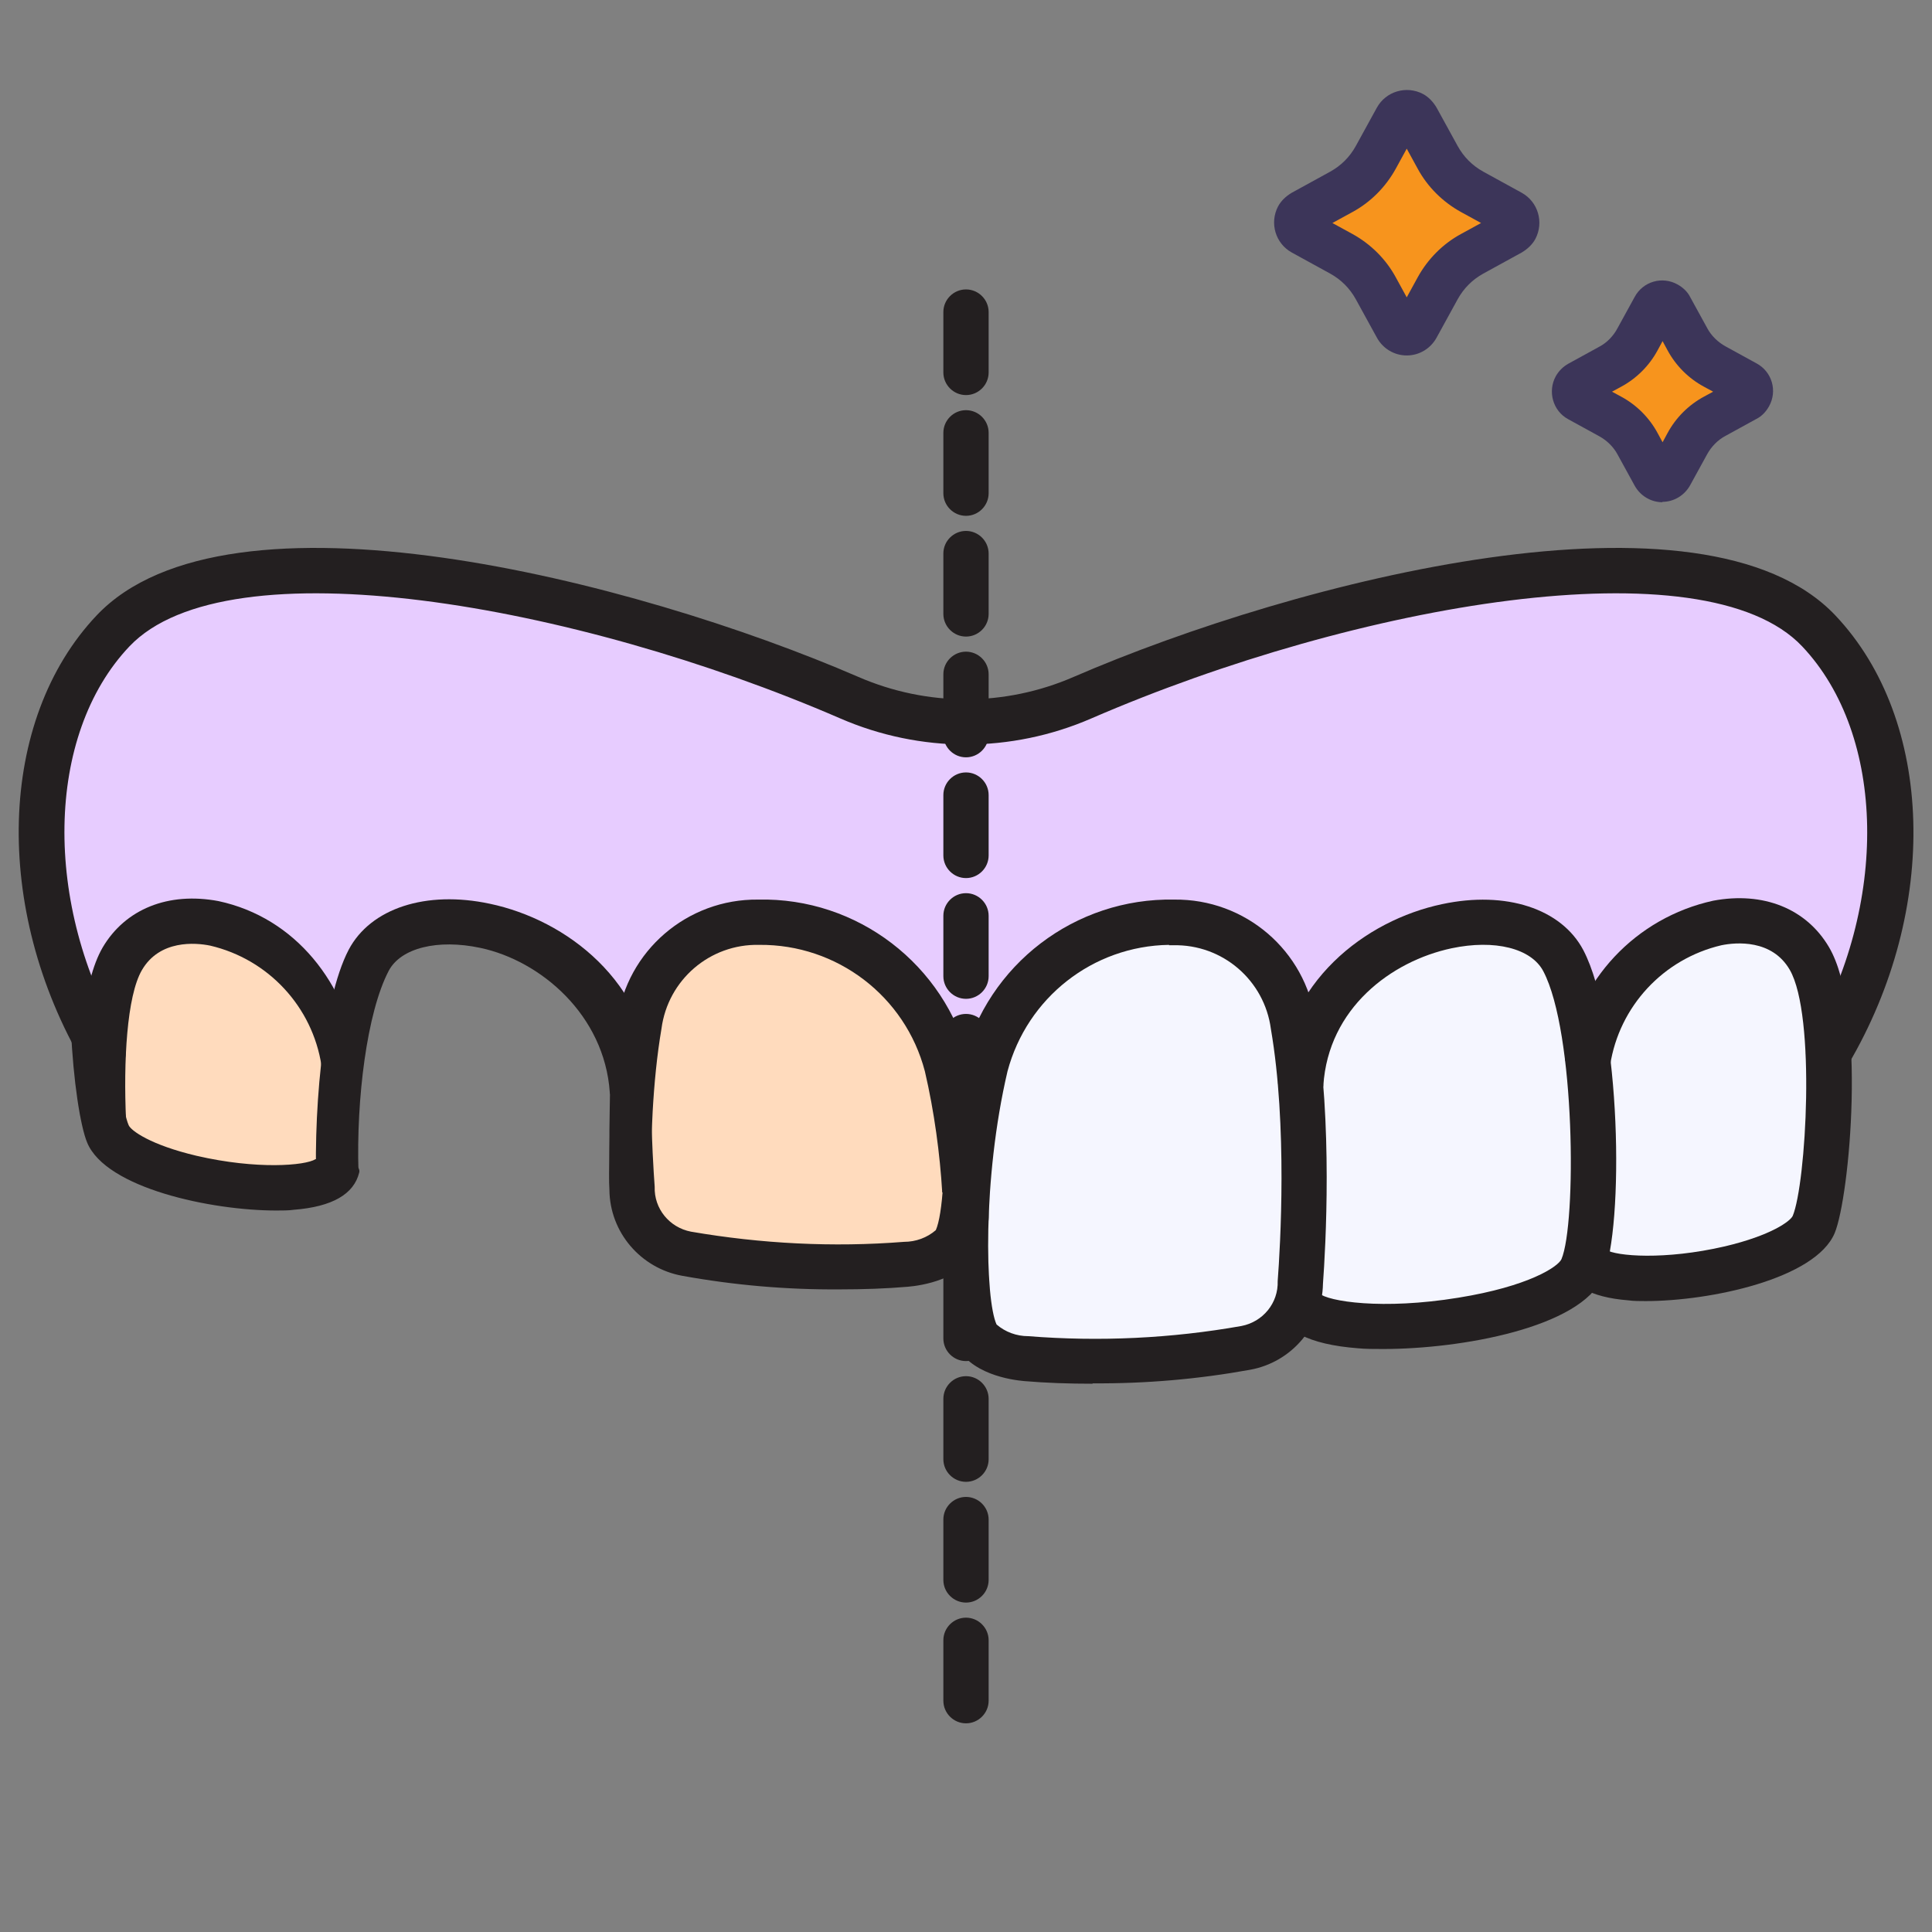 <?xml version="1.0" encoding="UTF-8"?>
<svg id="Filled_Outline" xmlns="http://www.w3.org/2000/svg" version="1.1" viewBox="0 0 512 512">
  <rect x="0" y="0" width="512" height="512" fill="#808080" stroke="none"/>
  <!-- Generator: Adobe Illustrator 29.3.1, SVG Export Plug-In . SVG Version: 2.1.0 Build 151)  -->
  <defs>
    <style>
      .st0 {
        fill: #231f20;
      }

      .st1 {
        fill: #3c3559;
      }

      .st2 {
        fill: #ffdbbd;
      }

      .st3 {
        fill: #e7ccff;
      }

      .st4 {
        fill: #f7941d;
      }

      .st5 {
        fill: #f5f6ff;
      }
    </style>
  </defs>
  <path class="st3" d="M482,167.2c-29.4-31.1-126.3-12.1-195.1,17.7-19.7,8.5-42.1,8.5-61.8,0-68.8-29.8-165.7-48.8-195.1-17.7-23.5,24.8-26.1,71.8-2.6,111.8,21,10.1,42,18.8,62.9,26.1,0-6.4-.2-12.9.2-19.3.4-6.8,1.5-13.7,4.2-20.1,1.3-3.1,3-5.9,5.1-8.5,2-2.5,4.2-5,6.7-7,2.1-1.7,4.5-3,7.2-3.6,3.2-.7,6.6-.5,9.9-.1,6.6.8,13.1,2.7,19,5.7,5.9,2.9,11.3,6.9,15.6,11.8,4.3,4.8,7.6,10.6,9.3,16.8,1,3.5,1.3,7.1,1.5,10.7.3,4.6.3,9.3.4,13.9,0,7,.2,14.1.3,21.1,106.5,20,211.5,4.2,315-47.5,23.5-40,20.9-87-2.6-111.8Z"/>
  <path class="st5" d="M479.6,254.1c-11.4-19.6-46.4-8.8-56.5,18.8-.2.6-.8,1.1-1.4,1.2-1,.2-1.9-.5-2.1-1.5-.9-6.2-2.7-12.3-5.3-18-6.9-13.2-33.4-13.3-51.3,0-6.1,5.2-10.7,12-13.2,19.6-1,2.6-2,5.3-2.9,7.9-.2.6-.8,1.1-1.5,1.1-.9,0-1.7-.6-1.7-1.5-.1-1.9-.3-3.7-.5-5.4v-.4c-.2-1.6-.4-3.1-.6-4.2-7.4-43-71.6-31.7-81.5,10.9-.8,3.5-1.6,7.2-2.2,10.8-.2,1.4-1.4,2.5-2.8,2.5h-.1s0,0,0,0c0,.9-.1,1.9-.2,2.8-.4,7.5-.4,15-.4,22.4,0,1.9,0,3.8-.1,5.6,0,1.7-.3,3.5-.4,5.2-.2,3-.4,6.1-.2,9.1.5-1.1,1-2.3,1.4-3.5,0-.5,0-1.1,0-1.6,0,.5,0,.9,0,1.4.5-1.3.9-2.7,1.3-4.1.2-.6,1.1-.4,1,.3-.6,3.7-1.3,7.3-1.7,11.1.4,3,1.1,6,2,8.9,2,4.5,9.1,6.2,13.4,6.6,19.4,1.5,38.9.6,58.1-2.8,6.8-1.1,12.2-6.2,13.7-12.9v.2c.7,2.9,4.5,4.8,10,5.9,19.4,3.8,60.5-2.9,65.5-14.4.3-.8.6-1.7.8-2.6,2.7,11.2,55.4,3.7,60.6-8.8h0c3.8-9.2,7.3-56-1.2-70.5Z"/>
  <path class="st1" d="M119.4,246.5c3.4.4,6.7.6,10.1.8,2.3,0,4.5.2,6.8.4-9.1-3.3-18.7-4-26.3-2,3.1-.1,6.2.4,9.3.8Z"/>
  <path class="st1" d="M-119,341.3c0-.3-.2-.7-.2-1,1.7,10,3.8,20.1,4.7,30.2,0-1.2,0-2.5,0-3.7-.9-8.6-2.6-17.1-4.4-25.5Z"/>
  <path class="st2" d="M165.9,282.1c2,8.4,3.8,16.8,5.2,25.4.4,2.2.7,4.3,1,6.5.3,2.1.6,4.2.7,6.3,0,3-.4,5.9-.6,8.8,0,1,0,2.1,0,3.1,7.1-.2,14.2-.2,21.3-.2,13.2,0,26.3.2,39.5.5,8.9.2,17.8.4,26.8.6v-35.4h-.1c-1.5,0-2.8-1-3-2.5-.6-3.6-1.4-7.3-2.2-10.8-9.9-42.6-74.1-53.9-81.5-10.9-.4,2.4-.8,6.2-1,10.1,0,.7-.5,1.3-1.1,1.5-.9.3-1.8-.2-2.1-1.1-1.7-4.9-3.5-9.9-5.8-14.5,1,4.3,2,8.5,3,12.8Z"/>
  <path class="st2" d="M89.4,273.3c-10.1-27.5-45.1-38.3-56.5-18.8-6,10.2-6,36.4-4.2,54.2,2.5.1,4.9.4,7.4.5.3,0,.5.3.5.5,1.5.1,3.1.2,4.6.3.3,0,.4.2.5.4,5.8.5,11.7.9,17.5,1.1,10.4.5,20.8.6,31.2.6,0-2.8.2-5.7.3-8.5.3-9.7.7-19.5.7-29.2-.8,0-1.6-.4-1.9-1.2Z"/>
  <path class="st0" d="M256,456.7c-3.3,0-6-2.7-6-6h0v-16c0-3.3,2.7-6,6-6s6,2.7,6,6h0v16c0,3.3-2.7,6-6,6h0ZM256,424.7c-3.3,0-6-2.7-6-6h0v-16c0-3.3,2.7-6,6-6s6,2.7,6,6v16c0,3.3-2.7,6-6,6h0ZM256,392.7c-3.3,0-6-2.7-6-6h0v-16c0-3.3,2.7-6,6-6s6,2.7,6,6v16c0,3.3-2.7,6-6,6h0ZM256,360.7c-3.3,0-6-2.7-6-6h0v-16c0-3.3,2.7-6,6-6s6,2.7,6,6v16c0,3.3-2.7,6-6,6h0ZM256,328.7c-3.3,0-6-2.7-6-6h0v-16c0-3.3,2.7-6,6-6s6,2.7,6,6v16c0,3.3-2.7,6-6,6h0ZM256,296.7c-3.3,0-6-2.7-6-6h0v-16c0-3.3,2.7-6,6-6s6,2.7,6,6v16c0,3.3-2.7,6-6,6h0ZM256,264.7c-3.3,0-6-2.7-6-6v-16c0-3.3,2.7-6,6-6s6,2.7,6,6v16c0,3.3-2.7,6-6,6ZM256,232.7c-3.3,0-6-2.7-6-6v-16c0-3.3,2.7-6,6-6s6,2.7,6,6v16c0,3.3-2.7,6-6,6ZM256,200.7c-3.3,0-6-2.7-6-6v-16c0-3.3,2.7-6,6-6s6,2.7,6,6v16c0,3.3-2.7,6-6,6ZM256,168.7c-3.3,0-6-2.7-6-6v-16c0-3.3,2.7-6,6-6s6,2.7,6,6v16c0,3.3-2.7,6-6,6ZM256,136.7c-3.3,0-6-2.7-6-6h0v-16c0-3.3,2.7-6,6-6s6,2.7,6,6v16c0,3.3-2.7,6-6,6h0ZM256,104.7c-3.3,0-6-2.7-6-6h0v-16c0-3.3,2.7-6,6-6s6,2.7,6,6v16c0,3.3-2.7,6-6,6h0Z"/>
  <path class="st0" d="M484.6,285.1c-3.3,0-6-2.7-6-6,0-1.1.3-2.1.8-3.1,21.2-36.1,20.5-81.1-1.8-104.7-25.9-27.4-118-11.4-188.4,19.1-21.2,9.2-45.3,9.2-66.5,0-70.4-30.5-162.4-46.5-188.4-19.1-22.3,23.5-23,68.5-1.8,104.6,1.7,2.9.7,6.5-2.1,8.2s-6.5.7-8.2-2.1h0C-2,240.8-.6,190.8,25.6,163.1c34.8-36.8,142.3-9.5,201.9,16.3,18.2,7.9,38.8,7.9,57,0,59.6-25.8,167.1-53.1,201.9-16.3,26.2,27.7,27.7,77.8,3.4,119-1.1,1.8-3,3-5.2,3Z"/>
  <path class="st0" d="M172.5,315.8c-.1-13.1.4-29.1,2.8-43.2h0c1.7-12.9,12.8-22.5,25.9-22.2,20.6-.2,38.7,13.6,43.9,33.5,2.5,10.7,4,22,4.6,32.1,4,0,8,0,12,0-.7-11.4-2.3-23.6-4.9-34.9-6.4-25.5-29.6-43.3-55.9-42.7-18.8-.2-34.8,13.6-37.3,32.1-2.6,14.8-2.1,31.8-2,45.4,4,0,7-.3,11-.2Z"/>
  <path class="st0" d="M249.8,292c1,16.5,0,30-1.8,34-2.3,2-5.3,3.1-8.4,3.1-18.9,1.5-37.9.5-56.5-2.7-5.7-1.1-9.8-6.1-9.6-11.9-.3-4-.8-12.4-1-22.6-4,0-6.8-3.4-10.8-3.5.1,10.7-.5,22.8-.2,26.9.1,11.3,8.3,20.8,19.3,22.8,13.8,2.5,27.7,3.7,41.7,3.6,6.2,0,12.3-.2,18.1-.7,3.4-.3,14.6-1.8,18.3-10.1,2.8-6.1,3.9-21.4,2.8-38.9-4,0-8,0-12,0Z"/>
  <path class="st0" d="M95,310.5c-.6-19.1,2.2-42.1,8-53.2,3.2-6.1,13-8.5,24.3-6.1,16,3.4,32.9,17.8,34.3,38.3.2,3.3,11.9.6,11.7-2.7-1.8-26.7-23.1-43-43.5-47.3-16.9-3.6-31.6,1.2-37.4,12.2-7.1,13.6-9.6,45.1-8.4,66.9,4.1-.8,7.3-6.3,11-8.1Z"/>
  <path class="st0" d="M289.5,366.7c-6.2,0-12.3-.2-18.1-.7-3.3-.3-14.6-1.8-18.3-10.1-4.6-10.1-4.6-45.7,2.2-74.8,6.4-25.5,29.6-43.2,55.9-42.7,18.8-.2,34.8,13.5,37.4,32.1,4.6,26.9,2.7,60.2,2,69.7-.2,11.3-8.3,20.8-19.3,22.8-13.8,2.5-27.7,3.7-41.7,3.6ZM309.8,250.4c-20.2.3-37.6,14-42.8,33.5-6.7,28.6-5.9,60.6-2.9,67.1,2.3,2,5.3,3.1,8.4,3.1,18.9,1.5,37.9.6,56.5-2.7,5.7-1.1,9.8-6.1,9.6-11.9.7-9.2,2.6-41.2-1.8-66.8-1.7-12.9-12.8-22.5-25.9-22.2-.4,0-.7,0-1.1,0Z"/>
  <path class="st0" d="M366.6,357.5c-2.5,0-4.8,0-6.8-.2-12.9-1-20.1-4.7-21.8-11.2-.8-3.2,10.5-6.4,11.5-3.4,2.4,2.2,16.8,4.5,37,1.2,18.6-3,26.4-8.2,27.3-10.2,4-9.4,3.7-60.1-4.8-76.3-3.2-6.1-12.9-8.5-24.3-6.1-16,3.4-32.7,15.9-34,36.4-.2,3.3-12.2,2.5-12-.8,1.8-26.7,23.1-43,43.5-47.3,16.9-3.6,31.6,1.2,37.4,12.2,10,19.1,10.9,73.3,5.2,86.6-5.9,13.5-37.8,19.1-58.2,19.1h0Z"/>
  <path class="st0" d="M436.2,344.8c-1.7,0-3.3,0-4.7-.2-10.1-.8-15.9-4.1-17.3-9.9-.8-3.2,10.4-6.3,11.4-3.5,2.7,1.7,15.5,2.8,31.5-.9,12.3-2.9,17.4-6.7,18-8.1,3.5-8.4,6.2-53.1-.8-65.2-4.7-8.1-14.2-7.3-18.1-6.5-15.4,3.6-27.1,16.2-29.5,31.8-.5,3.3-12.4,1.5-11.9-1.8,3.1-20.7,18.7-37.3,39.2-41.8,13.3-2.5,24.7,2.1,30.7,12.3,10,17,5.5,66.2,1.5,75.8-5.1,12.1-32.9,18-50.1,18h0Z"/>
  <path class="st0" d="M26.6,296.2c2.3.2,4.5.3,6.8.5-.7-15.3.2-32.7,4.2-39.6,4.7-8.1,14.2-7.3,18.1-6.5,15.4,3.6,27.1,16.2,29.5,31.8.5,3.3,10.3,2.3,9.8-1-3.1-20.7-16.6-38.2-37.1-42.6-13.3-2.5-24.7,2.1-30.7,12.3-5.4,9.3-6.6,28-5.9,44.8,1.7.1,3.5.3,5.2.4Z"/>
  <path class="st0" d="M83.6,307.2c-2.7,1.7-15.5,2.8-31.5-.9-12.3-2.9-17.4-6.7-18-8.1-1.5-3.5-2.8-13.4-3.3-24.6-4-.3-8-.6-12-.9.6,13.7,2.5,25.8,4.3,30.1,5,12.1,32.9,18,50.1,18h0c1.7,0,3.3,0,4.7-.2,10.1-.8,15.9-4.1,17.3-9.9.8-3.2-10.4-6.3-11.4-3.5Z"/>
  <path class="st4" d="M370.2,31.6l-5.6,10.2c-2.1,3.9-5.3,7-9.1,9.2l-10.2,5.6c-1.4.8-2,2.6-1.2,4,.3.5.7.9,1.2,1.2l10.2,5.6c3.9,2.1,7,5.3,9.1,9.2l5.6,10.2c.8,1.4,2.6,2,4,1.2.5-.3.9-.7,1.2-1.2l5.6-10.2c2.1-3.9,5.3-7,9.2-9.2l10.2-5.6c1.4-.8,2-2.6,1.2-4-.3-.5-.7-.9-1.2-1.2l-10.2-5.6c-3.9-2.1-7-5.3-9.2-9.2l-5.6-10.2c-.8-1.4-2.6-2-4-1.2-.5.3-.9.7-1.2,1.2Z"/>
  <path class="st4" d="M438.5,81.8l-4.5,8.2c-1.7,3.1-4.2,5.6-7.3,7.3l-8.2,4.5c-1.2.7-1.6,2.1-.9,3.3.2.4.5.7.9.9l8.2,4.5c3.1,1.7,5.6,4.2,7.3,7.3l4.5,8.2c.7,1.2,2.1,1.6,3.3.9.4-.2.7-.5.9-.9l4.5-8.2c1.7-3.1,4.2-5.6,7.3-7.3l8.2-4.5c1.2-.7,1.6-2.1.9-3.3-.2-.4-.5-.7-.9-.9l-8.2-4.5c-3.1-1.7-5.6-4.2-7.3-7.3l-4.5-8.2c-.7-1.2-2.1-1.6-3.3-.9-.4.2-.7.5-.9.9Z"/>
  <path class="st1" d="M372.8,94.2c-3.3,0-6.3-1.8-7.9-4.7l-5.6-10.2c-1.6-2.9-3.9-5.2-6.8-6.8l-10.2-5.6c-4.3-2.4-5.9-7.8-3.6-12.2.8-1.5,2.1-2.7,3.6-3.6l10.2-5.6c2.9-1.6,5.2-3.9,6.8-6.8l5.6-10.2c2.4-4.3,7.8-5.9,12.2-3.6,1.5.8,2.7,2.1,3.6,3.6l5.6,10.2c1.6,2.9,3.9,5.2,6.8,6.8l10.2,5.6c4.3,2.4,5.9,7.8,3.6,12.2-.8,1.5-2.1,2.7-3.6,3.6l-10.2,5.6c-2.9,1.6-5.2,3.9-6.8,6.8l-5.6,10.2c-1.6,2.9-4.6,4.7-7.9,4.7ZM353.1,59.1l5.3,2.9c4.9,2.7,8.9,6.7,11.5,11.5l2.9,5.3,2.9-5.3c2.7-4.9,6.7-8.9,11.5-11.5l5.3-2.9-5.3-2.9c-4.9-2.7-8.9-6.7-11.5-11.5l-2.9-5.3-2.9,5.3c-2.7,4.9-6.7,8.9-11.5,11.5l-5.3,2.9Z"/>
  <path class="st1" d="M440.6,133.1c-3.1,0-5.9-1.7-7.4-4.4l-4.5-8.2c-1.1-2.1-2.9-3.8-4.9-4.9l-8.2-4.5c-4.1-2.2-5.5-7.4-3.3-11.4.8-1.4,1.9-2.5,3.3-3.3l8.2-4.5c2.1-1.1,3.8-2.9,4.9-5l4.5-8.2c2.2-4.1,7.3-5.6,11.4-3.3,1.4.8,2.6,1.9,3.3,3.3l4.5,8.2c1.1,2.1,2.9,3.8,4.9,4.9l8.2,4.5c4.1,2.2,5.6,7.3,3.3,11.4-.8,1.4-1.9,2.6-3.3,3.3l-8.2,4.5c-2.1,1.1-3.8,2.9-4.9,4.9l-4.5,8.2c-1.5,2.7-4.3,4.4-7.4,4.4h0ZM427.2,103.8l2.4,1.3c4.1,2.2,7.5,5.6,9.7,9.7l1.3,2.4,1.3-2.4c2.2-4.1,5.6-7.5,9.7-9.7l2.4-1.3-2.4-1.3c-4.1-2.2-7.5-5.6-9.7-9.7l-1.3-2.4-1.3,2.4c-2.2,4.1-5.6,7.5-9.7,9.7l-2.4,1.3Z"/>
</svg>